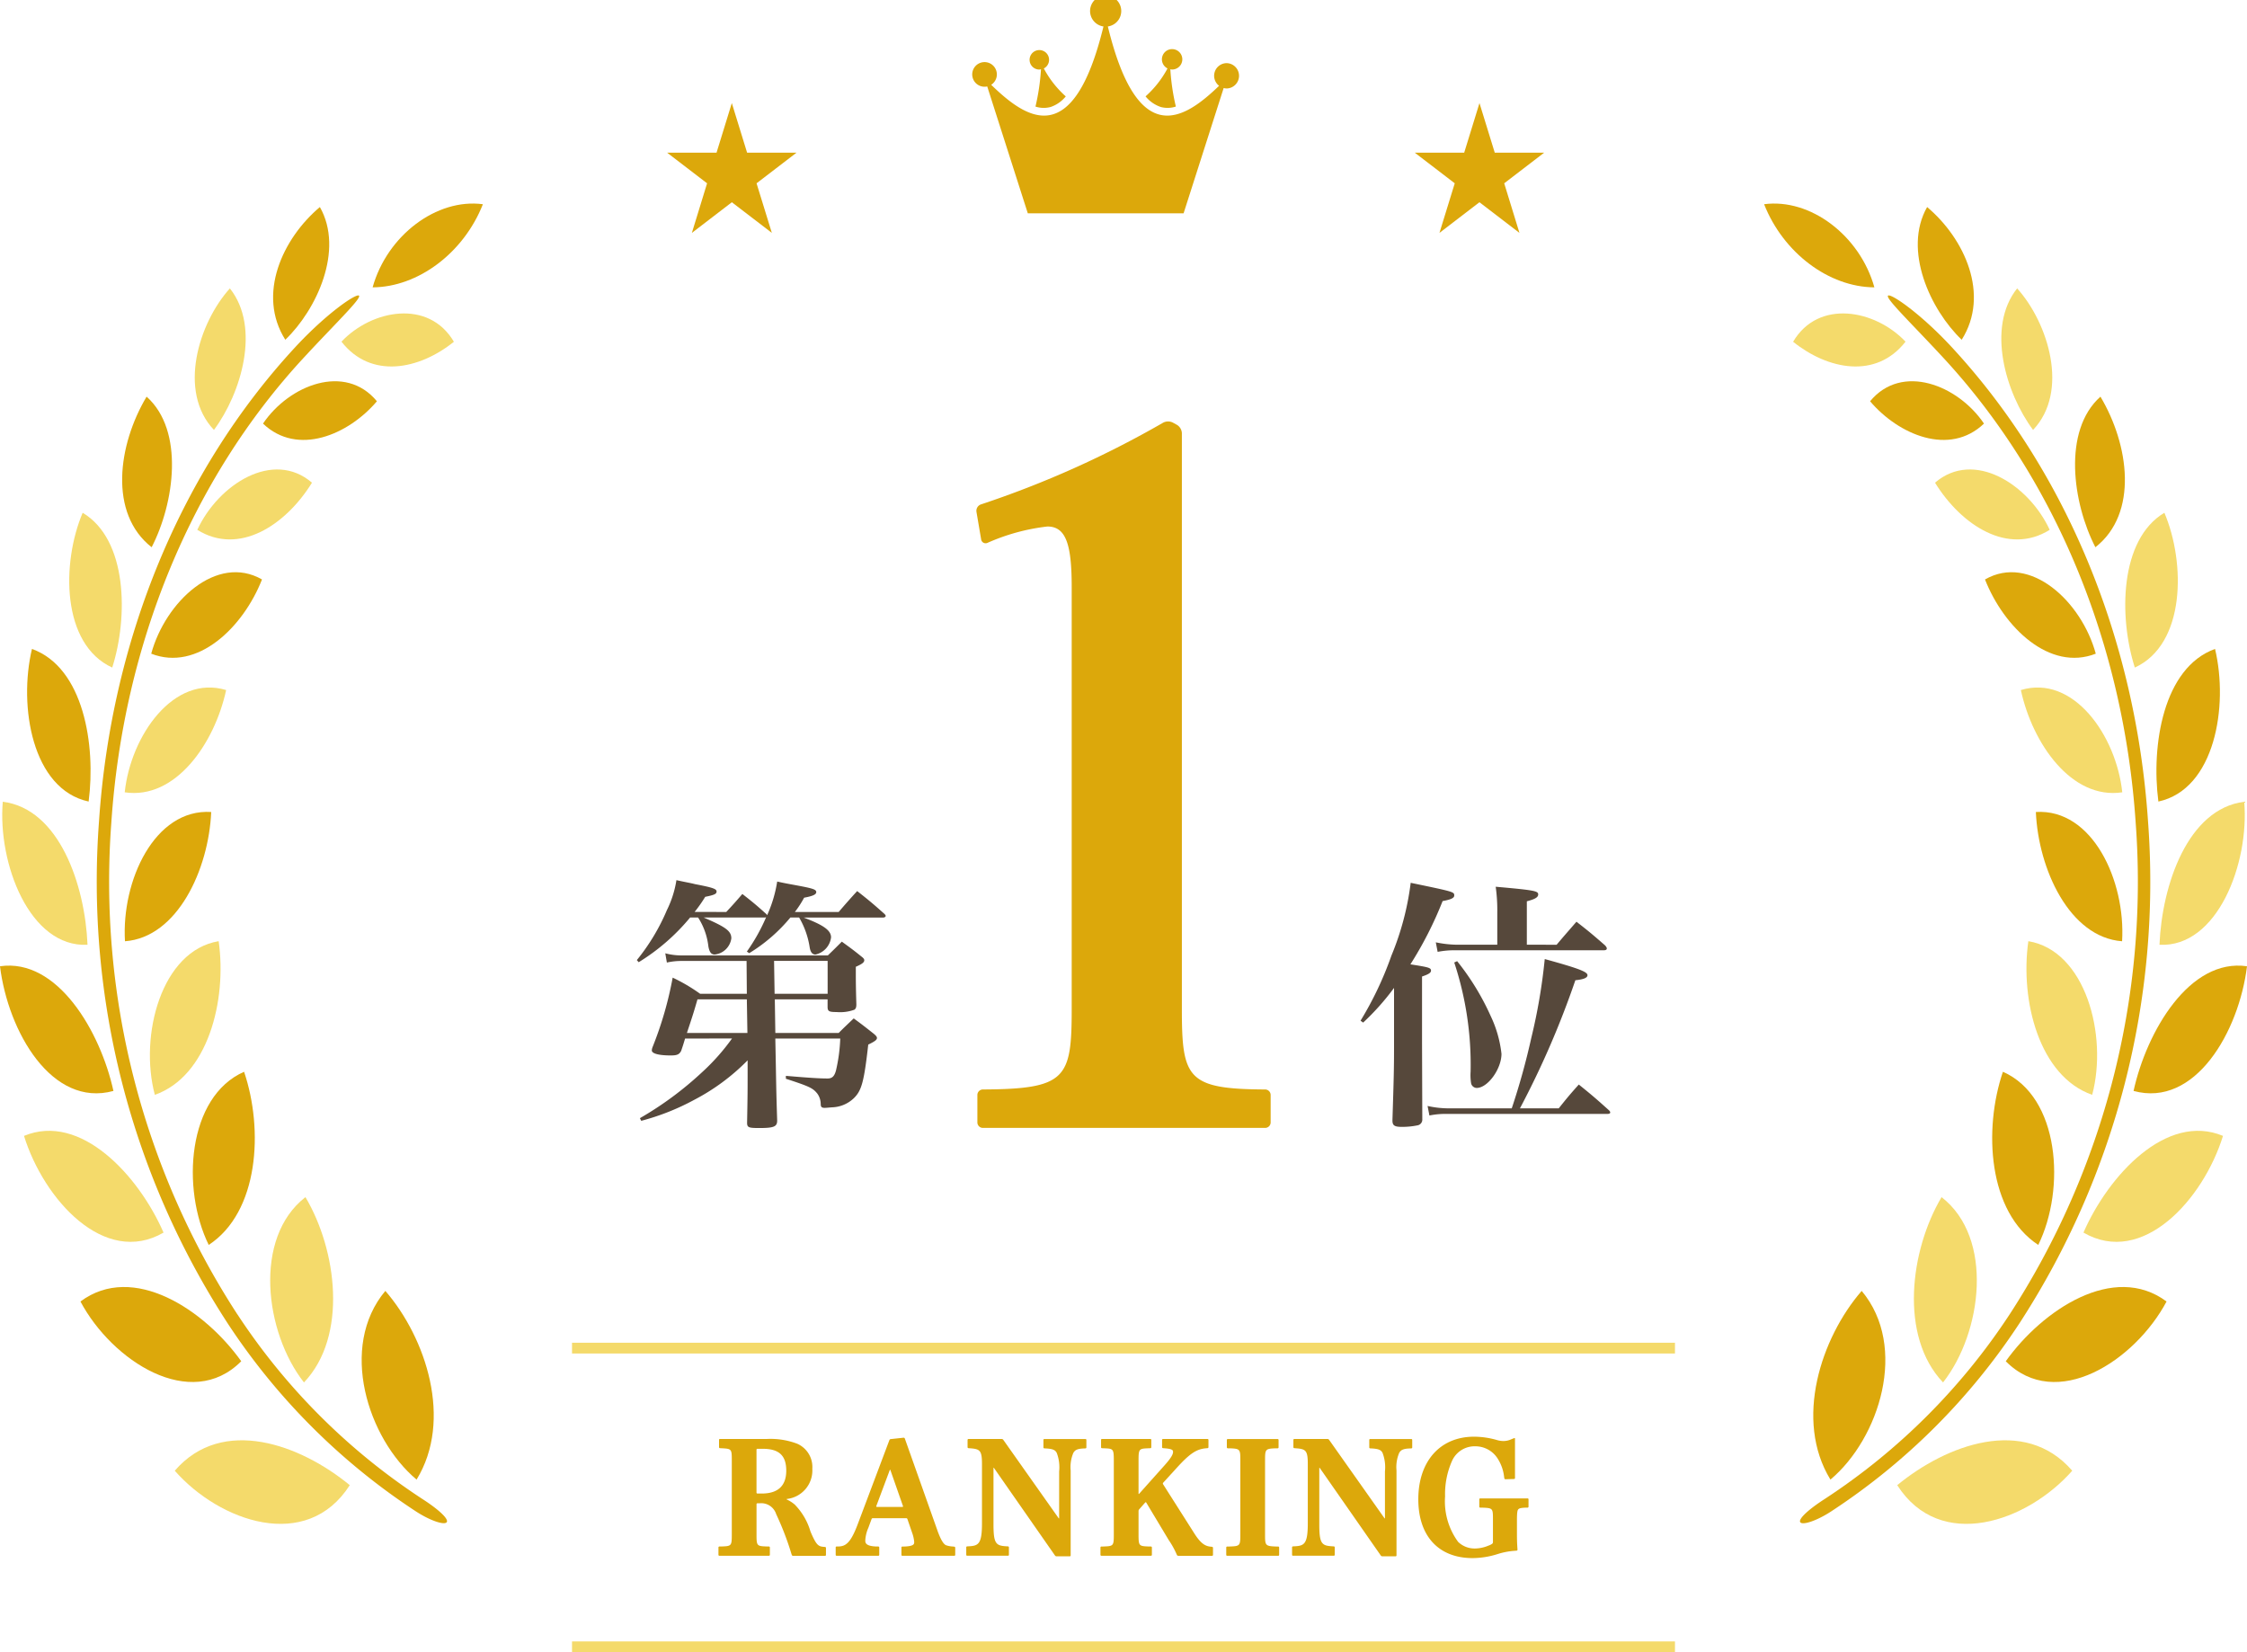 <svg xmlns="http://www.w3.org/2000/svg" xmlns:xlink="http://www.w3.org/1999/xlink" width="170" height="125" viewBox="0 0 170 125">
  <defs>
    <clipPath id="clip-path">
      <rect id="長方形_19" data-name="長方形 19" width="170" height="125" transform="translate(0 0.346)" fill="none"/>
    </clipPath>
  </defs>
  <g id="グループ_30" data-name="グループ 30" transform="translate(0 -0.346)">
    <g id="グループ_29" data-name="グループ 29" clip-path="url(#clip-path)">
      <path id="パス_651" data-name="パス 651" d="M735.868,325.743a15.5,15.5,0,0,0-4.552,1.245.342.342,0,0,1-.464-.276l-.354-2.083a.515.515,0,0,1,.323-.552,74.813,74.813,0,0,0,13.8-6.188.807.807,0,0,1,.724-.013l.328.18a.777.777,0,0,1,.366.619v43.56c0,5.258.405,6.071,6.3,6.1a.42.42,0,0,1,.417.419v2.071a.418.418,0,0,1-.417.418H730.985a.418.418,0,0,1-.417-.418v-2.071a.419.419,0,0,1,.417-.419c6.313-.032,6.719-.839,6.719-6.1V330.323c0-3.2-.424-4.58-1.837-4.58" transform="translate(-656.623 -285.564)" fill="#dca80b"/>
      <path id="パス_652" data-name="パス 652" d="M543.372,1081.815a2.656,2.656,0,0,0-.631-.414c-.034-.016-.033-.034,0-.043a2.17,2.17,0,0,0,1.922-2.282,1.921,1.921,0,0,0-1.15-1.9,5.69,5.69,0,0,0-2.266-.358h-3.573a.068.068,0,0,0-.068.068v.557a.073.073,0,0,0,.068.072l.126.007c.771.04.771.057.771.966V1084c0,.925-.015.925-.813.954l-.129,0a.072.072,0,0,0-.068.071v.56a.069.069,0,0,0,.068.069h3.755a.069.069,0,0,0,.068-.069v-.56a.072.072,0,0,0-.068-.071l-.129,0c-.8-.029-.813-.03-.813-.954v-2.248a.068.068,0,0,1,.068-.068h.176a1.186,1.186,0,0,1,1.244.824,22.026,22.026,0,0,1,1.155,3.012l.025.075a.1.1,0,0,0,.09.065h2.428a.069.069,0,0,0,.068-.069v-.528a.076.076,0,0,0-.068-.074l-.12-.01c-.406-.035-.555-.153-.985-1.16a4.838,4.838,0,0,0-1.155-2m-2.859-4.256h.411c1.225,0,1.771.51,1.771,1.653s-.622,1.731-1.85,1.731h-.333a.068.068,0,0,1-.068-.068v-3.247a.069.069,0,0,1,.068-.069" transform="translate(-483.206 -967.606)" fill="#dca80b"/>
      <path id="パス_653" data-name="パス 653" d="M632.944,1082.89l-2.479-6.992a.091.091,0,0,0-.091-.057l-.981.106a.122.122,0,0,0-.092.072l-2.412,6.405c-.525,1.382-.9,1.638-1.451,1.647l-.134,0a.07.07,0,0,0-.068.07v.564a.068.068,0,0,0,.068.068h3.159a.068.068,0,0,0,.069-.068v-.561a.071.071,0,0,0-.068-.071l-.131,0c-.857-.026-.857-.3-.857-.459a2.724,2.724,0,0,1,.233-.96l.243-.661a.105.105,0,0,1,.092-.064h2.527a.1.1,0,0,1,.091.065l.357,1.038a2.773,2.773,0,0,1,.156.674v.034c0,.139,0,.311-.767.335l-.13,0a.071.071,0,0,0-.068.071v.561a.068.068,0,0,0,.068.068h3.934a.068.068,0,0,0,.068-.068v-.544a.079.079,0,0,0-.068-.077l-.113-.014a1.746,1.746,0,0,1-.525-.1c-.2-.1-.394-.438-.631-1.08m-2.662-1.815h-1.928a.044.044,0,0,1-.044-.064l1.019-2.723c.013-.035.034-.035.047,0l.952,2.722a.045.045,0,0,1-.046.065" transform="translate(-562.011 -966.724)" fill="#dca80b"/>
      <path id="パス_654" data-name="パス 654" d="M728.807,1077.528l.125.007c.553.033.7.127.814.33a3.047,3.047,0,0,1,.184,1.413v3.52c0,.038-.018.044-.04.012l-4.191-5.934a.148.148,0,0,0-.108-.056H723.07a.068.068,0,0,0-.068.068v.552a.075.075,0,0,0,.068.074l.122.009c.752.057.9.158.9,1.2v4.471c0,1.557-.258,1.708-.995,1.743l-.127.006a.072.072,0,0,0-.068.072v.569a.069.069,0,0,0,.068.068h3.092a.068.068,0,0,0,.068-.068v-.567a.073.073,0,0,0-.068-.073l-.125-.007c-.79-.046-.974-.2-.974-1.653v-4.256c0-.038.018-.043.039-.012l4.618,6.625a.147.147,0,0,0,.108.056h1.006a.068.068,0,0,0,.068-.068V1079.2a2.743,2.743,0,0,1,.205-1.334c.127-.207.277-.309.788-.33l.128-.005a.072.072,0,0,0,.068-.071v-.57a.068.068,0,0,0-.068-.068h-3.114a.068.068,0,0,0-.068.068v.567a.073.073,0,0,0,.068.073" transform="translate(-649.799 -967.605)" fill="#dca80b"/>
      <path id="パス_655" data-name="パス 655" d="M828.074,1080.237a.094.094,0,0,1,.01-.108l.96-1.051c1.032-1.144,1.543-1.492,2.279-1.555l.12-.01a.076.076,0,0,0,.068-.074v-.551a.068.068,0,0,0-.068-.068H828.07a.068.068,0,0,0-.068.068v.553a.075.075,0,0,0,.068.073l.122.009c.64.047.64.17.64.279,0,.2-.193.507-.644,1.011l-1.921,2.15c-.025.028-.046.02-.046-.018v-2.457c0-.936.029-.937.768-.966l.129-.005a.072.072,0,0,0,.068-.071v-.56a.068.068,0,0,0-.068-.068h-3.665a.068.068,0,0,0-.068.068v.56a.072.072,0,0,0,.068.071l.129.005c.74.029.768.03.768.966v5.5c0,.936-.015.936-.813.966l-.129,0a.072.072,0,0,0-.068.071v.56a.069.069,0,0,0,.069.068h3.754a.068.068,0,0,0,.068-.068v-.56a.072.072,0,0,0-.068-.071l-.129,0c-.8-.029-.813-.03-.813-.966v-1.723a.21.21,0,0,1,.045-.12l.458-.519a.047.047,0,0,1,.081.007l1.7,2.833a6.349,6.349,0,0,1,.593,1.067l.027.062a.112.112,0,0,0,.1.062h2.561a.068.068,0,0,0,.068-.068v-.536a.078.078,0,0,0-.068-.076l-.116-.012c-.4-.042-.737-.223-1.241-1.021Z" transform="translate(-740.083 -967.605)" fill="#dca80b"/>
      <path id="パス_656" data-name="パス 656" d="M920.375,1078.49c0-.9,0-.936.824-.966l.13,0a.072.072,0,0,0,.068-.071v-.56a.068.068,0,0,0-.068-.069h-3.777a.068.068,0,0,0-.068.069v.56a.072.072,0,0,0,.068.071l.129,0c.824.03.824.065.824.966v5.5c0,.936-.016.936-.869.966l-.13,0a.071.071,0,0,0-.068.071v.56a.068.068,0,0,0,.068.068h3.867a.068.068,0,0,0,.068-.068v-.56a.071.071,0,0,0-.068-.071l-.13,0c-.869-.031-.869-.066-.869-.966Z" transform="translate(-824.665 -967.605)" fill="#dca80b"/>
      <path id="パス_657" data-name="パス 657" d="M972.572,1077.528l.125.007c.553.033.7.127.814.33a3.048,3.048,0,0,1,.183,1.413v3.52c0,.038-.018.044-.039.012l-4.191-5.934a.148.148,0,0,0-.108-.056h-2.521a.068.068,0,0,0-.068.068v.552a.075.075,0,0,0,.068.074l.122.009c.752.057.9.158.9,1.2v4.471c0,1.557-.258,1.708-.995,1.743l-.127.006a.072.072,0,0,0-.068.072v.569a.068.068,0,0,0,.068.068h3.092a.069.069,0,0,0,.068-.068v-.567a.074.074,0,0,0-.068-.073l-.125-.007c-.79-.046-.975-.2-.975-1.653v-4.256c0-.038.017-.043.039-.012l4.618,6.625a.147.147,0,0,0,.108.056H974.5a.068.068,0,0,0,.068-.068V1079.2a2.743,2.743,0,0,1,.206-1.334c.127-.207.277-.309.788-.33l.128-.005a.072.072,0,0,0,.068-.071v-.57a.068.068,0,0,0-.068-.068h-3.114a.068.068,0,0,0-.068.068v.567a.074.074,0,0,0,.068.073" transform="translate(-868.914 -967.605)" fill="#dca80b"/>
      <path id="パス_658" data-name="パス 658" d="M1065.744,1079.886v.56a.072.072,0,0,0,.068.071l.13,0c.819.03.835.046.835.853v1.766a.157.157,0,0,1-.053.111,1.015,1.015,0,0,1-.282.141,2.678,2.678,0,0,1-1.02.22,1.785,1.785,0,0,1-1.279-.5,5.177,5.177,0,0,1-.987-3.438,6.181,6.181,0,0,1,.508-2.648,1.867,1.867,0,0,1,1.769-1.145,1.993,1.993,0,0,1,1.664.872,3.223,3.223,0,0,1,.525,1.445l.018.109a.081.081,0,0,0,.08.066l.657-.018a.071.071,0,0,0,.068-.07v-2.98a.043.043,0,0,0-.063-.043l-.218.087a1.392,1.392,0,0,1-.586.132,1.757,1.757,0,0,1-.457-.062,6.325,6.325,0,0,0-1.777-.265c-2.56,0-4.214,1.858-4.214,4.733,0,2.787,1.537,4.452,4.113,4.452a6.4,6.4,0,0,0,1.909-.312,5.467,5.467,0,0,1,1.286-.241l.132-.011a.07.07,0,0,0,.064-.074l-.008-.132c-.022-.356-.033-.534-.033-1.113v-.957c0-.566.026-.781.108-.857.066-.066.184-.109.568-.12l.131,0a.071.071,0,0,0,.068-.07v-.562a.068.068,0,0,0-.068-.068h-3.586a.068.068,0,0,0-.068.068" transform="translate(-953.826 -966.109)" fill="#dca80b"/>
      <path id="パス_659" data-name="パス 659" d="M746.46,5.124a.955.955,0,0,0-.58,1.714c-2.641,2.541-6.14,4.868-8.416-4.489a1.179,1.179,0,1,0-.331,0c-2.3,9.45-5.845,6.983-8.495,4.413a.932.932,0,1,0-.3.125l3.07,9.6h11.786l3.032-9.48a.943.943,0,0,0,.236.033.958.958,0,0,0,0-1.915" transform="translate(-653.648 -0.001)" fill="#dca80b"/>
      <path id="パス_660" data-name="パス 660" d="M771.057,41.938a.708.708,0,0,0,.112-.023,16.466,16.466,0,0,1-.417,2.826,2.016,2.016,0,0,0,1.149.03,2.517,2.517,0,0,0,1.144-.8,7.618,7.618,0,0,1-1.661-2.114.737.737,0,1,0-.327.083" transform="translate(-692.412 -36.332)" fill="#dca80b"/>
      <path id="パス_661" data-name="パス 661" d="M858.208,44.772a2.017,2.017,0,0,0,1.149-.031,16.466,16.466,0,0,1-.417-2.825.7.7,0,0,0,.112.023.772.772,0,1,0-.327-.083,7.614,7.614,0,0,1-1.661,2.114,2.515,2.515,0,0,0,1.144.8" transform="translate(-770.396 -36.333)" fill="#dca80b"/>
      <path id="パス_662" data-name="パス 662" d="M1065.266,86.378l3.025-2.318h-3.74l-1.156-3.751-1.156,3.751h-3.74l3.025,2.318-1.156,3.751,3.025-2.318,3.026,2.318Z" transform="translate(-951.463 -72.164)" fill="#dca80b"/>
      <path id="パス_663" data-name="パス 663" d="M505.893,86.378l3.025-2.318h-3.74l-1.156-3.751-1.156,3.751h-3.74l3.025,2.318L501,90.129l3.025-2.318,3.025,2.318Z" transform="translate(-448.655 -72.164)" fill="#dca80b"/>
      <path id="パス_664" data-name="パス 664" d="M205.389,289.31c-2.4-2.908-6.645-1.23-8.618,1.689,2.607,2.491,6.458.853,8.618-1.689" transform="translate(-176.873 -258.606)" fill="#dca80b"/>
      <path id="パス_665" data-name="パス 665" d="M148.357,218.54c2.349,2.947.862,7.934-1.205,10.707-2.756-2.9-1.155-8.091,1.205-10.707" transform="translate(-130.966 -196.375)" fill="#f4da6b"/>
      <path id="パス_666" data-name="パス 666" d="M156.293,354.611c-2.932-2.52-7.079.116-8.677,3.567,3.134,1.955,6.66-.31,8.677-3.567" transform="translate(-132.689 -317.747)" fill="#f4da6b"/>
      <path id="パス_667" data-name="パス 667" d="M93.228,299.29c2.886,2.574,2.1,8.072.382,11.393-3.267-2.558-2.552-7.753-.382-11.393" transform="translate(-82.137 -268.935)" fill="#dca80b"/>
      <path id="パス_668" data-name="パス 668" d="M121.526,430.794c-3.429-1.962-7.311,1.685-8.381,5.616,3.5,1.372,6.962-2,8.381-5.616" transform="translate(-101.704 -386.609)" fill="#dca80b"/>
      <path id="パス_669" data-name="パス 669" d="M52.8,385.906c3.4,2.025,3.455,7.892,2.237,11.711-3.841-1.756-3.85-7.9-2.237-11.711" transform="translate(-46.546 -346.766)" fill="#f4da6b"/>
      <path id="パス_670" data-name="パス 670" d="M100.99,516.454c-3.966-1.2-7.219,3.443-7.673,7.736,3.843.577,6.8-3.7,7.673-7.736" transform="translate(-83.881 -463.901)" fill="#f4da6b"/>
      <path id="パス_671" data-name="パス 671" d="M20.641,487.476c3.922,1.412,4.842,7.3,4.286,11.545-4.277-.922-5.317-7.226-4.286-11.545" transform="translate(-18.222 -438.034)" fill="#dca80b"/>
      <path id="パス_672" data-name="パス 672" d="M99.8,609.017c-4.294-.268-6.8,5.227-6.524,9.78,3.977-.295,6.339-5.454,6.524-9.78" transform="translate(-83.821 -547.239)" fill="#dca80b"/>
      <path id="パス_673" data-name="パス 673" d="M1.7,601.473c4.277.531,6.227,6.31,6.411,10.82-4.386.22-6.806-6.178-6.411-10.82" transform="translate(-1.49 -540.469)" fill="#f4da6b"/>
      <path id="パス_674" data-name="パス 674" d="M117.346,705.477c-4.332.718-6.026,7.129-4.83,11.624,4.006-1.4,5.466-7.122,4.83-11.624" transform="translate(-100.802 -633.925)" fill="#f4da6b"/>
      <path id="パス_675" data-name="パス 675" d="M0,723.739c4.345-.634,7.591,4.922,8.583,9.432C3.919,734.452.608,728.682,0,723.739" transform="translate(0 -650.289)" fill="#dca80b"/>
      <path id="パス_676" data-name="パス 676" d="M148.137,802.888c-4.29,1.885-4.766,8.845-2.675,13.1,3.8-2.487,4.157-8.73,2.675-13.1" transform="translate(-129.671 -721.456)" fill="#dca80b"/>
      <path id="パス_677" data-name="パス 677" d="M17.955,847.312c4.282-1.786,8.675,3,10.557,7.316-4.465,2.592-9.062-2.5-10.557-7.316" transform="translate(-16.139 -761.029)" fill="#f4da6b"/>
      <path id="パス_678" data-name="パス 678" d="M204.8,896.413c-3.973,3.081-3.082,10.233-.112,14.02,3.332-3.5,2.489-10.018.112-14.02" transform="translate(-181.691 -805.496)" fill="#f4da6b"/>
      <path id="パス_679" data-name="パス 679" d="M60.188,964.546c3.99-2.972,9.391.632,12.165,4.521-3.819,3.842-9.768-.023-12.165-4.521" transform="translate(-54.102 -865.734)" fill="#dca80b"/>
      <path id="パス_680" data-name="パス 680" d="M272.377,966.337c-3.543,4.229-1.344,11.163,2.363,14.277,2.759-4.5.72-10.714-2.363-14.277" transform="translate(-243.223 -868.327)" fill="#dca80b"/>
      <path id="パス_681" data-name="パス 681" d="M130.757,1080.081c3.617-4.189,9.543-1.952,13.24,1.093-3.26,5.093-9.843,2.766-13.24-1.093" transform="translate(-117.535 -968.466)" fill="#f4da6b"/>
      <path id="パス_682" data-name="パス 682" d="M263.977,239.359c-1.918-3.25-6.212-2.431-8.506-.007,2.236,2.862,5.886,2.116,8.506.007" transform="translate(-229.637 -213.157)" fill="#f4da6b"/>
      <path id="パス_683" data-name="パス 683" d="M207.865,157.85c1.852,3.261-.251,7.775-2.616,10.041-2.162-3.421-.212-7.66,2.616-10.041" transform="translate(-183.664 -141.84)" fill="#dca80b"/>
      <path id="パス_684" data-name="パス 684" d="M287.126,155.307c-1.451,3.681-4.9,6.27-8.343,6.289,1.1-3.933,4.852-6.755,8.343-6.289" transform="translate(-250.592 -139.51)" fill="#dca80b"/>
      <path id="パス_685" data-name="パス 685" d="M83.243,300.879a60.064,60.064,0,0,1-9.537-37.189c.907-13.561,6.112-26.036,14.5-35.126,2.368-2.566,4.4-4.509,4.244-4.75s-2.442,1.312-4.814,3.873C79.037,236.97,73.7,249.73,72.773,263.6a61.3,61.3,0,0,0,9.733,37.954,49.34,49.34,0,0,0,14.286,14.257c1.13.726,2.175,1.038,2.3.771s-.718-1.008-1.848-1.734a48.343,48.343,0,0,1-14-13.973" transform="translate(-65.284 -201.092)" fill="#dca80b"/>
      <path id="パス_686" data-name="パス 686" d="M1399.151,289.31c2.4-2.908,6.645-1.23,8.618,1.689-2.607,2.491-6.458.853-8.618-1.689" transform="translate(-1257.667 -258.606)" fill="#dca80b"/>
      <path id="パス_687" data-name="パス 687" d="M1498.52,218.54c-2.349,2.947-.862,7.934,1.205,10.707,2.757-2.9,1.155-8.091-1.205-10.707" transform="translate(-1345.91 -196.375)" fill="#f4da6b"/>
      <path id="パス_688" data-name="パス 688" d="M1447.724,354.611c2.932-2.52,7.079.116,8.677,3.567-3.134,1.955-6.661-.31-8.677-3.567" transform="translate(-1301.328 -317.747)" fill="#f4da6b"/>
      <path id="パス_689" data-name="パス 689" d="M1554.4,299.29c-2.886,2.574-2.1,8.072-.382,11.393,3.267-2.558,2.552-7.753.382-11.393" transform="translate(-1395.488 -268.935)" fill="#dca80b"/>
      <path id="パス_690" data-name="パス 690" d="M1485.122,430.794c3.429-1.962,7.311,1.685,8.381,5.616-3.5,1.372-6.963-2-8.381-5.616" transform="translate(-1334.944 -386.609)" fill="#dca80b"/>
      <path id="パス_691" data-name="パス 691" d="M1593,385.906c-3.4,2.025-3.455,7.892-2.237,11.711,3.841-1.756,3.85-7.9,2.237-11.711" transform="translate(-1429.25 -346.766)" fill="#f4da6b"/>
      <path id="パス_692" data-name="パス 692" d="M1511.953,516.454c3.966-1.2,7.219,3.443,7.672,7.736-3.843.577-6.8-3.7-7.672-7.736" transform="translate(-1359.062 -463.901)" fill="#f4da6b"/>
      <path id="パス_693" data-name="パス 693" d="M1617.809,487.476c-3.922,1.412-4.843,7.3-4.286,11.545,4.277-.922,5.318-7.226,4.286-11.545" transform="translate(-1450.227 -438.034)" fill="#dca80b"/>
      <path id="パス_694" data-name="パス 694" d="M1523.175,609.017c4.294-.268,6.8,5.227,6.524,9.78-3.977-.295-6.339-5.454-6.524-9.78" transform="translate(-1369.149 -547.239)" fill="#dca80b"/>
      <path id="パス_695" data-name="パス 695" d="M1622.081,601.473c-4.276.531-6.227,6.31-6.411,10.82,4.386.22,6.806-6.178,6.411-10.82" transform="translate(-1452.291 -540.469)" fill="#f4da6b"/>
      <path id="パス_696" data-name="パス 696" d="M1516.271,705.477c4.332.718,6.026,7.129,4.83,11.624-4.006-1.4-5.466-7.122-4.83-11.624" transform="translate(-1362.814 -633.925)" fill="#f4da6b"/>
      <path id="パス_697" data-name="パス 697" d="M1604.853,723.739c-4.345-.634-7.591,4.922-8.583,9.432,4.663,1.281,7.975-4.488,8.583-9.432" transform="translate(-1434.853 -650.289)" fill="#dca80b"/>
      <path id="パス_698" data-name="パス 698" d="M1491.316,802.888c4.29,1.885,4.765,8.845,2.675,13.1-3.8-2.487-4.157-8.73-2.675-13.1" transform="translate(-1339.783 -721.456)" fill="#dca80b"/>
      <path id="パス_699" data-name="パス 699" d="M1569.345,847.312c-4.281-1.786-8.675,3-10.557,7.316,4.465,2.592,9.062-2.5,10.557-7.316" transform="translate(-1401.161 -761.029)" fill="#f4da6b"/>
      <path id="パス_700" data-name="パス 700" d="M1434.024,896.413c3.973,3.081,3.082,10.233.112,14.02-3.332-3.5-2.489-10.018-.112-14.02" transform="translate(-1287.132 -805.496)" fill="#f4da6b"/>
      <path id="パス_701" data-name="パス 701" d="M1512.826,964.546c-3.99-2.972-9.391.632-12.165,4.521,3.819,3.842,9.768-.023,12.165-4.521" transform="translate(-1348.912 -865.734)" fill="#dca80b"/>
      <path id="パス_702" data-name="パス 702" d="M1360.294,966.337c3.543,4.229,1.344,11.163-2.363,14.277-2.759-4.5-.719-10.714,2.363-14.277" transform="translate(-1219.447 -868.327)" fill="#dca80b"/>
      <path id="パス_703" data-name="パス 703" d="M1432.692,1080.081c-3.617-4.189-9.544-1.952-13.24,1.093,3.26,5.093,9.843,2.766,13.24-1.093" transform="translate(-1275.914 -968.466)" fill="#f4da6b"/>
      <path id="パス_704" data-name="パス 704" d="M1341.555,239.359c1.918-3.25,6.212-2.431,8.506-.007-2.236,2.862-5.886,2.116-8.506.007" transform="translate(-1205.895 -213.157)" fill="#f4da6b"/>
      <path id="パス_705" data-name="パス 705" d="M1435.526,157.85c-1.852,3.261.251,7.775,2.616,10.041,2.162-3.421.212-7.66-2.616-10.041" transform="translate(-1289.727 -141.84)" fill="#dca80b"/>
      <path id="パス_706" data-name="パス 706" d="M1319.854,155.307c1.451,3.681,4.9,6.27,8.343,6.289-1.1-3.933-4.852-6.755-8.343-6.289" transform="translate(-1186.388 -139.51)" fill="#dca80b"/>
      <path id="パス_707" data-name="パス 707" d="M1362.549,300.879a60.064,60.064,0,0,0,9.537-37.189c-.908-13.561-6.112-26.036-14.5-35.126-2.368-2.566-4.4-4.509-4.243-4.75s2.442,1.312,4.814,3.873c8.6,9.283,13.936,22.043,14.865,35.918a61.3,61.3,0,0,1-9.733,37.954A49.341,49.341,0,0,1,1349,315.816c-1.13.726-2.175,1.038-2.3.771s.718-1.008,1.848-1.734a48.342,48.342,0,0,0,14-13.973" transform="translate(-1210.508 -201.092)" fill="#dca80b"/>
      <path id="パス_708" data-name="パス 708" d="M483.2,662.4c.539-.581.7-.761,1.218-1.362.818.641,1.058.841,1.817,1.522l.06.08a9.861,9.861,0,0,0,.759-2.543c.619.14,1.1.22,1.418.28,1.3.24,1.537.32,1.537.521,0,.18-.26.3-.918.421a7.877,7.877,0,0,1-.7,1.081h3.314c.479-.561.939-1.081,1.4-1.582.918.721,1.2.961,2.057,1.722.08.08.1.12.1.16,0,.06-.08.12-.18.12h-6.03c1.537.581,2.077.981,2.077,1.5a1.515,1.515,0,0,1-1.178,1.3c-.24,0-.379-.18-.439-.541a6.358,6.358,0,0,0-.8-2.263h-.659a12.441,12.441,0,0,1-3.115,2.7l-.18-.12a13.942,13.942,0,0,0,1.458-2.6l-.08.02h-4.652c1.677.721,2.1,1.021,2.1,1.582a1.423,1.423,0,0,1-1.258,1.222c-.26,0-.4-.18-.479-.621a5.091,5.091,0,0,0-.779-2.183h-.6a15.662,15.662,0,0,1-3.893,3.384l-.14-.16a15.635,15.635,0,0,0,2.276-3.785,7.816,7.816,0,0,0,.719-2.263c.619.14,1.1.22,1.4.3,1.358.26,1.637.36,1.637.561,0,.18-.16.26-.859.4a10.9,10.9,0,0,1-.8,1.141Zm-3.115,9.573c-.12.4-.16.541-.3.941-.14.26-.3.34-.779.34-.9,0-1.438-.14-1.438-.38a.786.786,0,0,1,.06-.26,27.331,27.331,0,0,0,1.518-5.247,13.188,13.188,0,0,1,2.077,1.222h3.534l-.02-2.483h-4.892a5,5,0,0,0-1.138.12l-.12-.7a4.712,4.712,0,0,0,1.258.16h11.041c.559-.541.559-.541,1.058-1.042.659.481.859.621,1.478,1.122.16.12.22.2.22.28,0,.16-.14.28-.639.5v.521c0,.441,0,.961.04,2.323,0,.22-.04.32-.14.4a3.129,3.129,0,0,1-1.358.18c-.579,0-.679-.06-.679-.4v-.561h-3.993l.04,2.543h4.792c.5-.5.659-.641,1.138-1.1.659.481.858.641,1.518,1.161.16.14.24.22.24.32,0,.14-.16.26-.659.5-.319,2.824-.5,3.485-1.1,4.065a2.494,2.494,0,0,1-1.637.681c-.259.02-.459.04-.559.04-.22,0-.3-.06-.3-.3a1.351,1.351,0,0,0-.259-.781c-.339-.42-.6-.541-2.376-1.121v-.22c1.857.16,2.6.2,3.155.2.339,0,.519-.16.639-.621a12.465,12.465,0,0,0,.319-2.4h-4.912l.04,2.083c.04,2.2.04,2.2.1,4.125,0,.461-.26.561-1.358.561-.8,0-.918-.04-.918-.4.04-2.083.04-2.543.04-3.6v-1.122A15.991,15.991,0,0,1,480.8,676.6a18.042,18.042,0,0,1-4.033,1.6l-.1-.2a25.662,25.662,0,0,0,4.712-3.485,16.158,16.158,0,0,0,2.256-2.543Zm4.672-2.964h-3.734c-.28.961-.319,1.1-.8,2.543H484.8Zm2.1-.421h4.013V666.1h-4.053Z" transform="translate(-428.254 -593.057)" fill="#56483b"/>
      <path id="パス_709" data-name="パス 709" d="M1017.921,672.4a25.936,25.936,0,0,0,2.336-4.926,21.158,21.158,0,0,0,1.458-5.507c3.274.681,3.294.681,3.294.961,0,.18-.22.3-.879.421a28.3,28.3,0,0,1-2.436,4.786c1.4.22,1.558.26,1.558.48,0,.16-.2.28-.679.441v5.007l.02,5.788a.438.438,0,0,1-.339.461,5.826,5.826,0,0,1-1.2.12c-.559,0-.719-.1-.719-.481v-.04c.1-3.164.12-3.925.12-5.507v-4.486a18.824,18.824,0,0,1-2.336,2.623Zm14.995,6.629c.639-.8.839-1.041,1.518-1.8,1.018.821,1.318,1.081,2.276,1.942.08.08.1.12.1.18s-.08.1-.2.1h-12.16a6.094,6.094,0,0,0-1.318.12l-.14-.721a7.294,7.294,0,0,0,1.557.18h4.812a52.914,52.914,0,0,0,1.478-5.327,43.149,43.149,0,0,0,1.018-5.968c2.536.7,3.234.961,3.234,1.222,0,.2-.3.32-.918.381a66.883,66.883,0,0,1-4.193,9.693Zm-.16-12.376c.639-.761.859-1,1.5-1.742.979.761,1.258,1,2.176,1.8.08.1.12.16.12.22,0,.1-.08.14-.24.14h-11.2a6.566,6.566,0,0,0-1.358.12l-.14-.721a8.251,8.251,0,0,0,1.557.18h3.095v-2.423a12.793,12.793,0,0,0-.12-1.963c2.935.26,3.215.32,3.215.581,0,.22-.24.36-.859.521v3.284Zm-7.527,1.242a19.135,19.135,0,0,1,2.536,4.145,8.976,8.976,0,0,1,.819,2.864c0,1.142-1.038,2.583-1.877,2.583a.445.445,0,0,1-.419-.34,3.886,3.886,0,0,1-.04-.9,24.659,24.659,0,0,0-1.238-8.251Z" transform="translate(-914.987 -594.831)" fill="#56483b"/>
      <rect id="長方形_17" data-name="長方形 17" width="83.445" height="0.815" transform="translate(43.277 101.932)" fill="#f4da6b"/>
      <rect id="長方形_18" data-name="長方形 18" width="83.445" height="0.815" transform="translate(43.277 124.53)" fill="#f4da6b"/>
    </g>
  </g>
</svg>
